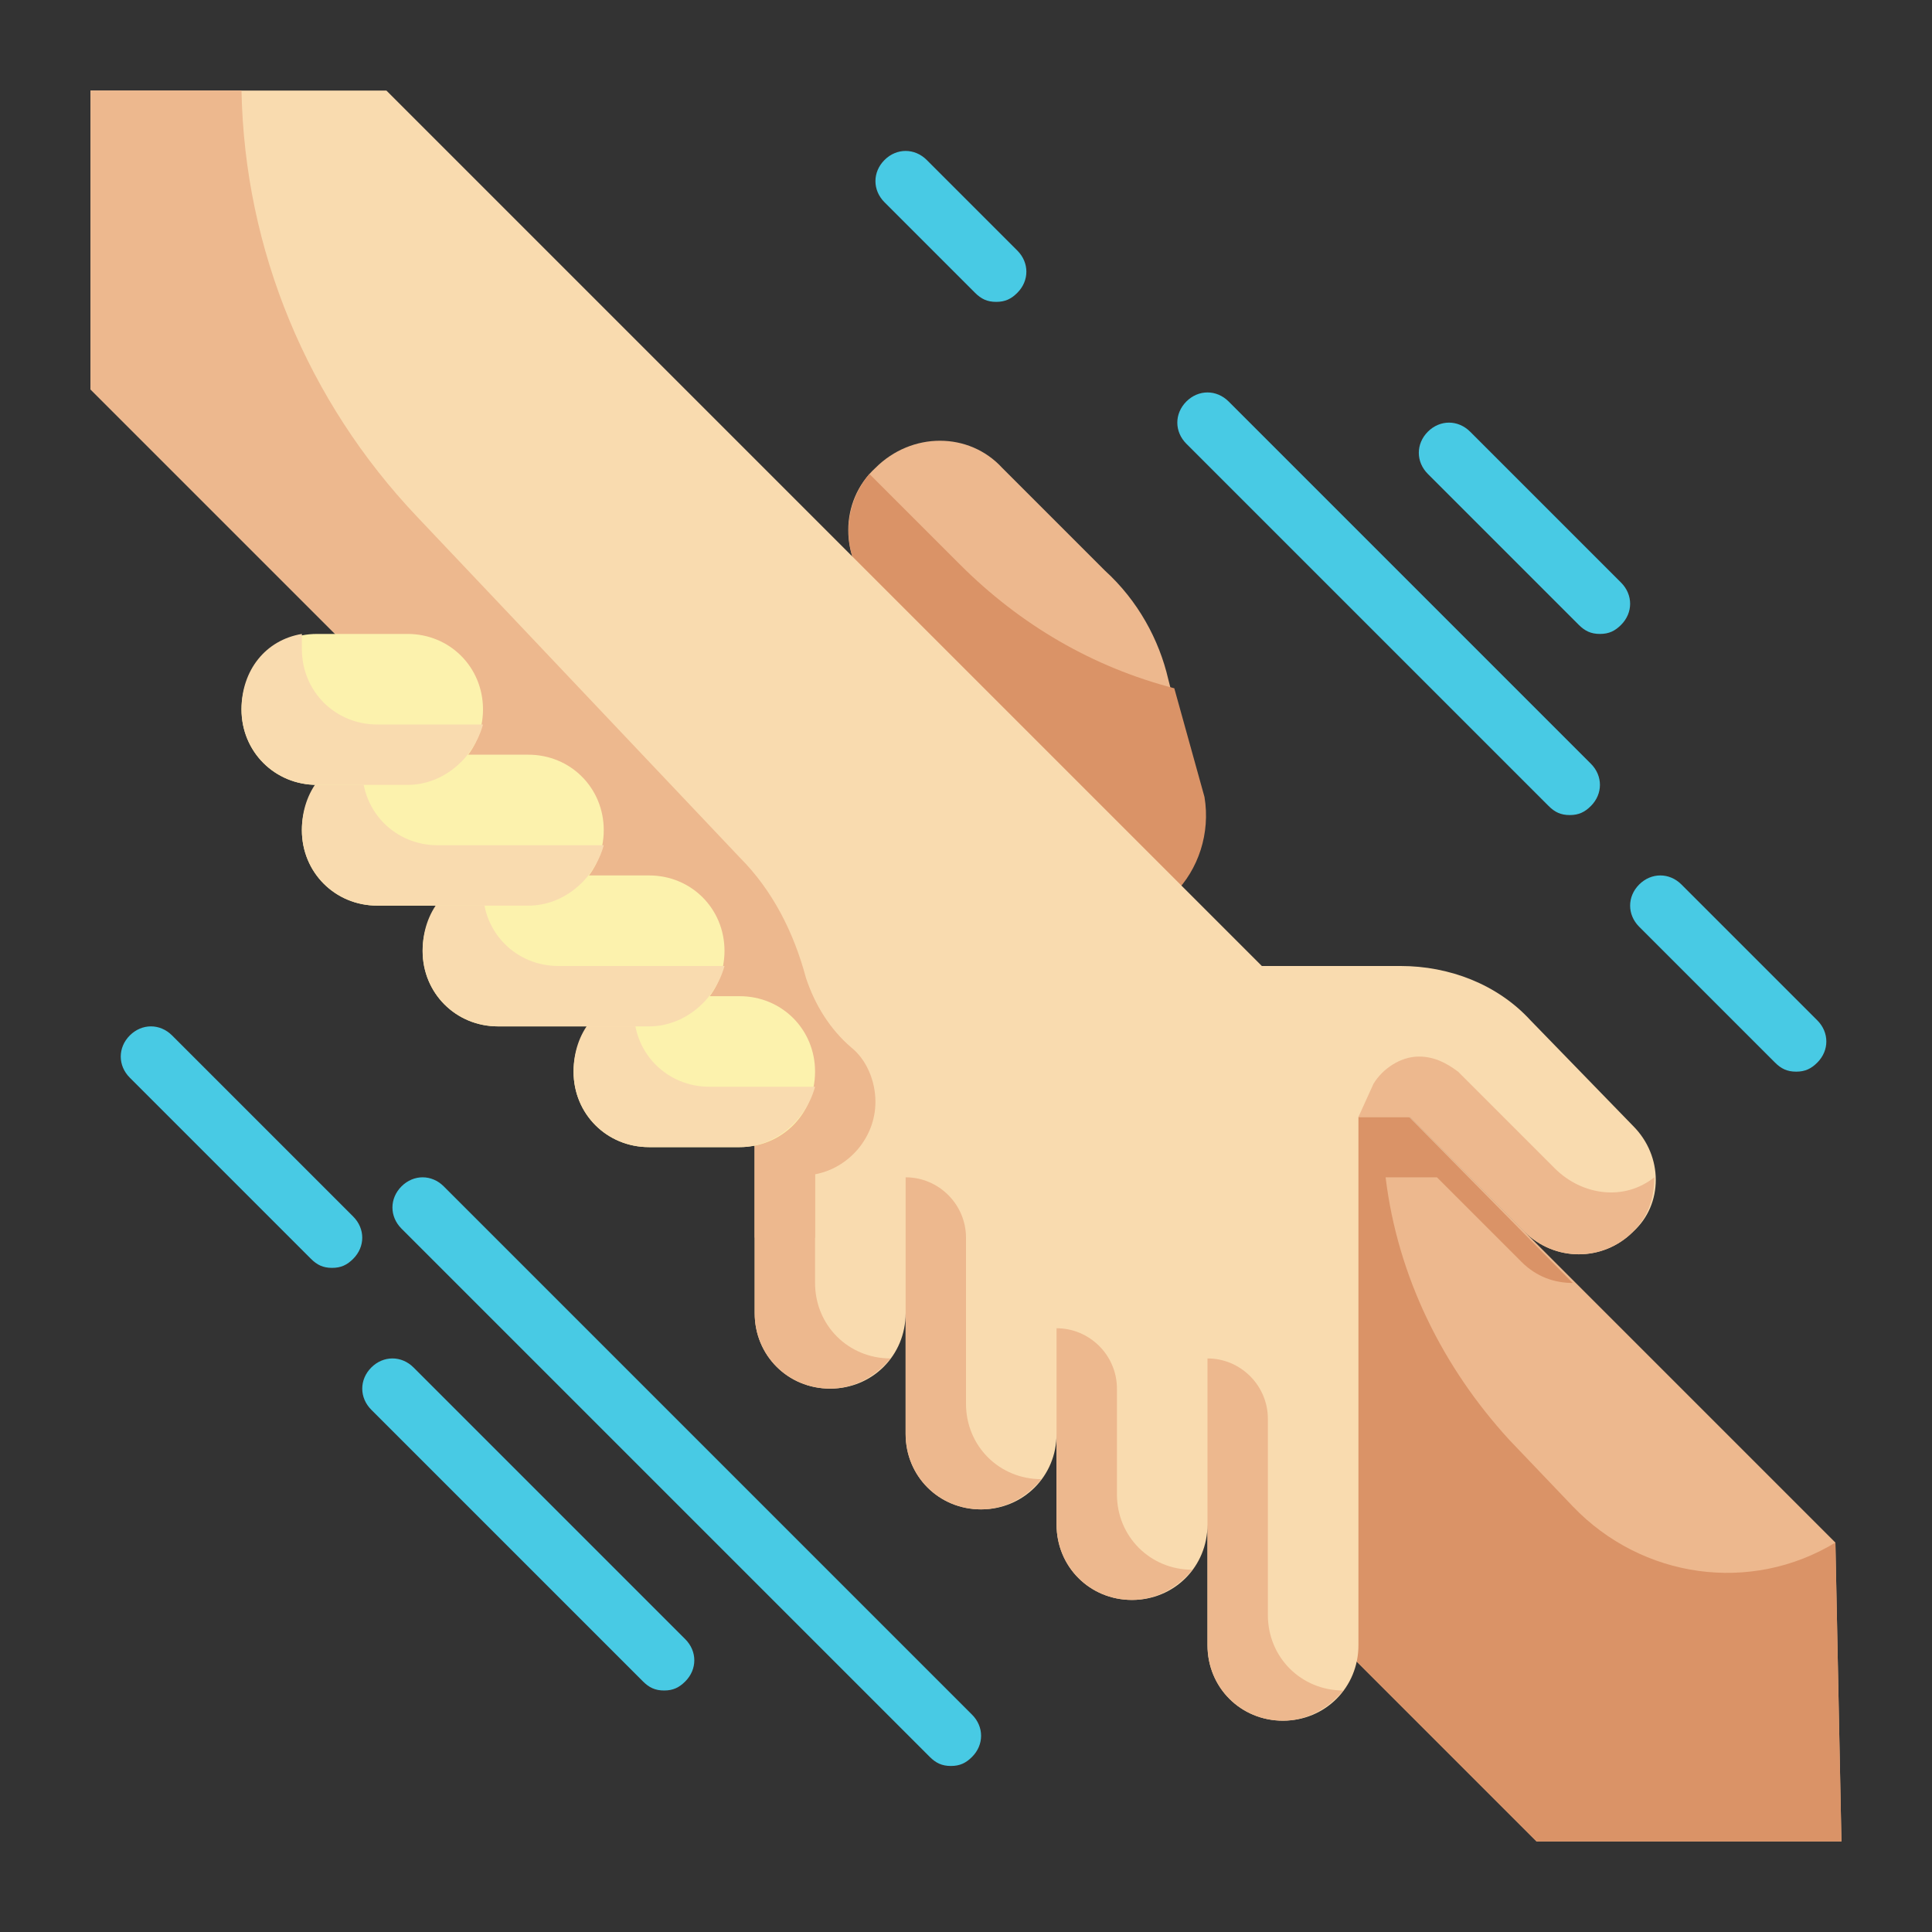 <svg id="Flat" height="512" viewBox="0 0 64 64" width="512" xmlns="http://www.w3.org/2000/svg"><rect x="0" y="0" width="64" height="64" fill="#333333" stroke="none"/><g id="Color_copy"><g><path d="m38.7 22.5 1 3.9c.3 1.2 0 2.4-.9 3.2l-9.8-9.9c-1.2-1.2-1.2-3.1 0-4.2 1.2-1.2 3.1-1.2 4.2 0l3.4 3.4c1.1 1 1.8 2.3 2.1 3.6z" fill="#edb88e"/><path d="m38.9 29.6-9.9-9.9c-1.1-1.1-1.2-2.8-.2-4l3 3c2 2 4.4 3.4 7.1 4.1l1 3.6c.2 1.2-.2 2.4-1 3.2z" fill="#da9367"/><path d="m45 35.3 15.8 15.8.2 9.9h-10.1l-16.6-16.6z" fill="#edb88e"/><path d="m60.8 51.1c-2.8 1.7-6.4 1.2-8.7-1.2l-2.1-2.2c-2.2-2.4-3.7-5.4-4.1-8.7h1.7l2.8 2.8c.5.5 1.1.7 1.7.7l-7.1-7.2-10.7 9.1 16.6 16.6h10.1z" fill="#da9367"/><g><path d="m54.1 37.3-3.4-3.5c-1.1-1.2-2.7-1.8-4.3-1.8h-4.6l-29-29h-9.8v9.9l22 22v8.6c0 1.4 1.1 2.5 2.5 2.5s2.5-1.1 2.5-2.5v4c0 1.4 1.1 2.5 2.5 2.5s2.5-1.1 2.5-2.5v3c0 1.4 1.1 2.5 2.5 2.5s2.5-1.1 2.5-2.5v4c0 1.4 1.1 2.5 2.5 2.5s2.5-1.1 2.5-2.5v-17.5h1.7l3.8 3.8c1 1 2.6 1 3.6 0 1-.9 1-2.5 0-3.5z" fill="#f9dbaf"/><g fill="#edb88e"><path d="m42 53.5v-6.5c0-1.1-.9-2-2-2v9.5c0 1.4 1.1 2.5 2.5 2.5.8 0 1.5-.4 2-1-1.4 0-2.5-1.1-2.5-2.5z"/><path d="m37 49.5v-3.5c0-1.1-.9-2-2-2v6.5c0 1.4 1.1 2.5 2.5 2.5.8 0 1.5-.4 2-1-1.4 0-2.5-1.1-2.5-2.5z"/><path d="m32 46.5v-5.5c0-1.1-.9-2-2-2v8.5c0 1.4 1.1 2.5 2.5 2.5.8 0 1.5-.4 2-1-1.4 0-2.5-1.1-2.5-2.5z"/><path d="m27 42.5v-5.5c0-1.1-.9-2-2-2v8.5c0 1.4 1.1 2.5 2.5 2.5.8 0 1.5-.4 2-1-1.4 0-2.5-1.1-2.5-2.5z"/><path d="m28.2 34.7c-.7-.6-1.2-1.4-1.5-2.3-.4-1.5-1.1-2.9-2.2-4l-10.7-11.3c-3.6-3.8-5.7-8.8-5.8-14.1h-5v9.9l22 22v6.1h2v-2.1c1.1-.2 2-1.2 2-2.4 0-.7-.3-1.4-.8-1.8z"/><path d="m51.5 38.7-3.2-3.2c-.4-.3-.8-.5-1.3-.5-.6 0-1.2.4-1.5.9l-.5 1.1h1.7l3.8 3.8c1 1 2.6 1 3.6 0 .5-.5.7-1.1.7-1.8-1 .8-2.4.6-3.3-.3z"/></g></g><path d="m24.5 38h-3c-1.4 0-2.5-1.1-2.5-2.5 0-1.4 1.1-2.5 2.5-2.5h3c1.4 0 2.5 1.1 2.5 2.5 0 1.4-1.1 2.5-2.5 2.5z" fill="#fcf2ad"/><path d="m26.5 36h-3c-1.4 0-2.5-1.1-2.5-2.5 0-.2 0-.3 0-.5-1.2.2-2 1.2-2 2.5 0 1.4 1.1 2.5 2.5 2.5h3c1.2 0 2.2-.9 2.5-2-.2 0-.3 0-.5 0z" fill="#f9dbaf"/><path d="m21.5 34h-5c-1.4 0-2.5-1.1-2.5-2.5 0-1.4 1.1-2.5 2.5-2.5h5c1.4 0 2.5 1.1 2.5 2.5 0 1.4-1.1 2.5-2.5 2.5z" fill="#fcf2ad"/><path d="m23.5 32h-5c-1.4 0-2.5-1.1-2.5-2.5 0-.2 0-.3 0-.5-1.2.2-2 1.2-2 2.5 0 1.4 1.1 2.5 2.5 2.5h5c1.2 0 2.2-.9 2.5-2-.2 0-.3 0-.5 0z" fill="#f9dbaf"/><path d="m17.5 30h-5c-1.4 0-2.5-1.1-2.5-2.5 0-1.4 1.1-2.5 2.5-2.5h5c1.4 0 2.5 1.1 2.5 2.5 0 1.4-1.1 2.5-2.5 2.5z" fill="#fcf2ad"/><path d="m19.5 28h-5c-1.4 0-2.5-1.1-2.5-2.5 0-.2 0-.3 0-.5-1.2.2-2 1.2-2 2.5 0 1.4 1.1 2.5 2.5 2.5h5c1.2 0 2.2-.9 2.5-2-.2 0-.3 0-.5 0z" fill="#f9dbaf"/><path d="m13.5 26h-3c-1.4 0-2.5-1.1-2.5-2.5 0-1.4 1.1-2.5 2.5-2.5h3c1.4 0 2.5 1.1 2.5 2.5 0 1.4-1.1 2.5-2.5 2.5z" fill="#fcf2ad"/><path d="m15.5 24h-3c-1.4 0-2.5-1.1-2.5-2.5 0-.2 0-.3 0-.5-1.2.2-2 1.2-2 2.5 0 1.4 1.1 2.5 2.5 2.5h3c1.2 0 2.2-.9 2.5-2-.2 0-.3 0-.5 0z" fill="#f9dbaf"/><g fill="#48cae4"><path d="m52 27c-.3 0-.5-.1-.7-.3l-12-12c-.4-.4-.4-1 0-1.4s1-.4 1.4 0l12 12c.4.4.4 1 0 1.4-.2.2-.4.3-.7.3z"/><path d="m53 21c-.3 0-.5-.1-.7-.3l-5-5c-.4-.4-.4-1 0-1.4s1-.4 1.4 0l5 5c.4.4.4 1 0 1.4-.2.2-.4.3-.7.3z"/><path d="m31.5 58.5c-.3 0-.5-.1-.7-.3l-17.5-17.5c-.4-.4-.4-1 0-1.4s1-.4 1.4 0l17.5 17.5c.4.4.4 1 0 1.4-.2.2-.4.3-.7.3z"/><path d="m22 56c-.3 0-.5-.1-.7-.3l-9-9c-.4-.4-.4-1 0-1.4s1-.4 1.4 0l9 9c.4.4.4 1 0 1.4-.2.2-.4.3-.7.3z"/><path d="m11 42c-.3 0-.5-.1-.7-.3l-6-6c-.4-.4-.4-1 0-1.4s1-.4 1.4 0l6 6c.4.4.4 1 0 1.4-.2.2-.4.3-.7.3z"/><path d="m33 10c-.3 0-.5-.1-.7-.3l-3-3c-.4-.4-.4-1 0-1.4s1-.4 1.4 0l3 3c.4.4.4 1 0 1.4-.2.2-.4.3-.7.3z"/><path d="m59.5 35.5c-.3 0-.5-.1-.7-.3l-4.5-4.5c-.4-.4-.4-1 0-1.4s1-.4 1.4 0l4.5 4.5c.4.4.4 1 0 1.4-.2.2-.4.3-.7.3z"/></g></g></g></svg>
